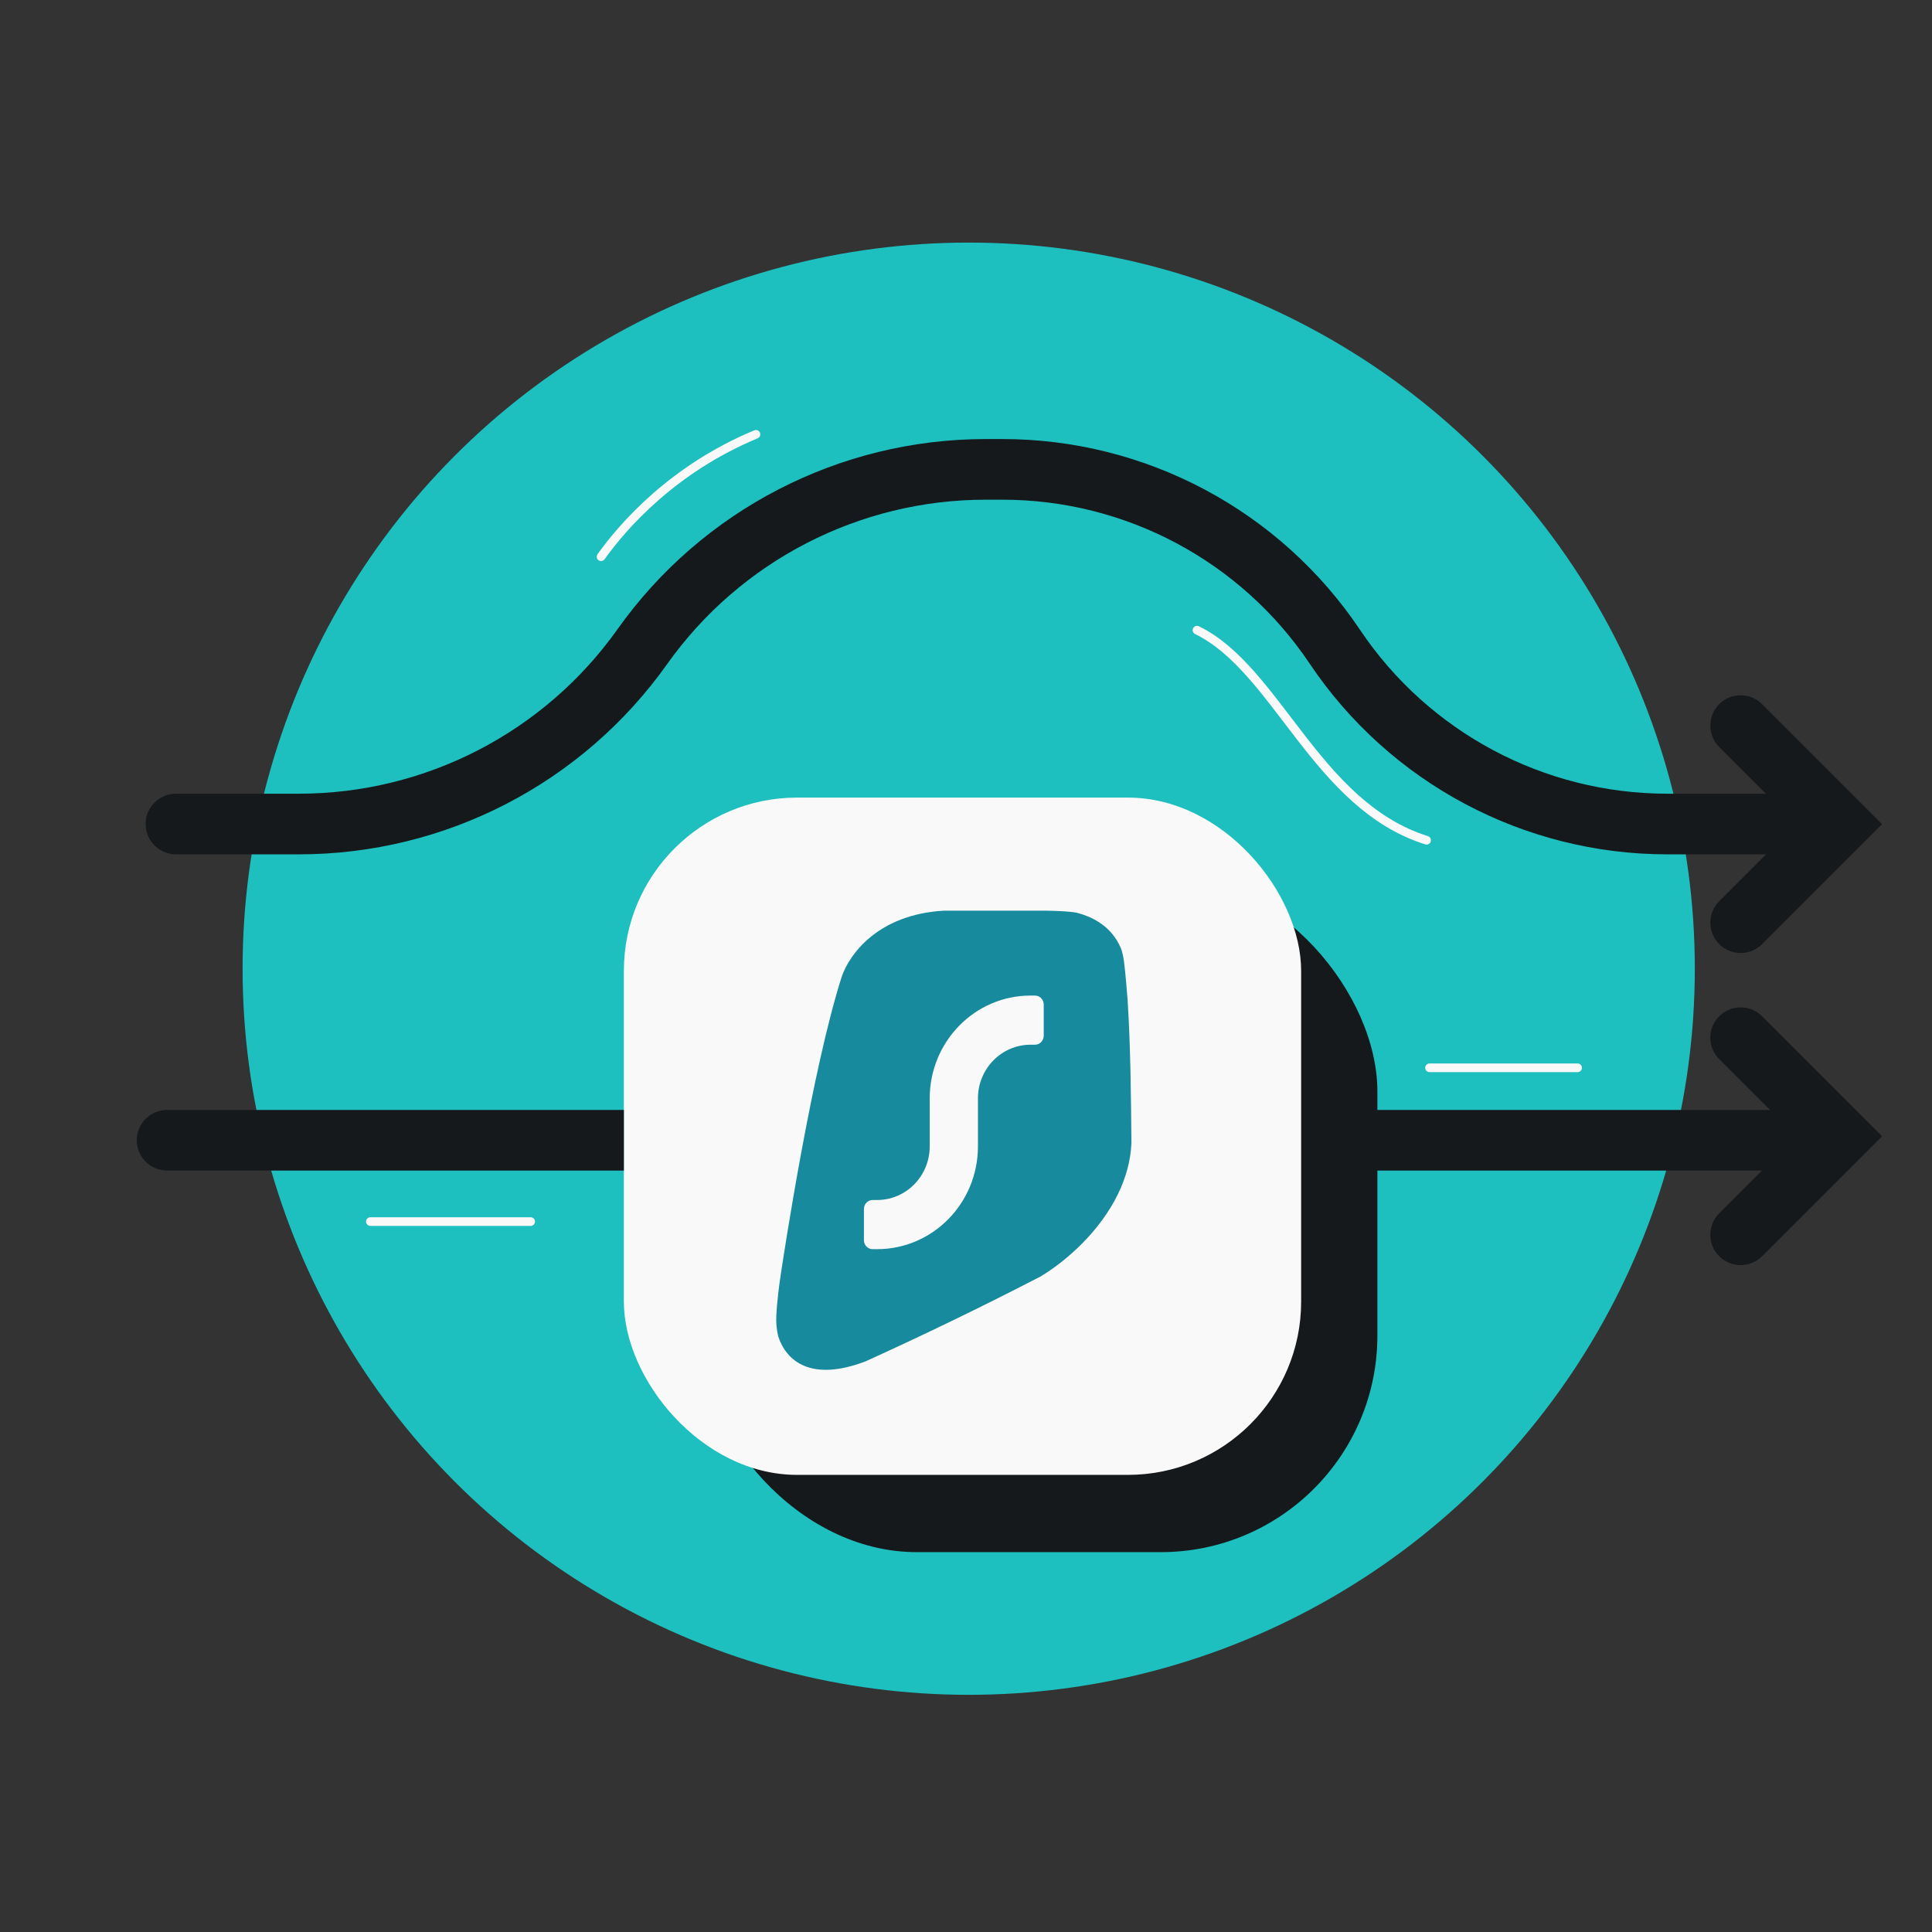 <svg width="223" height="223" viewBox="0 0 223 223" fill="none" xmlns="http://www.w3.org/2000/svg">
<rect x="0" y="0" width="223" height="223" fill="#333333" stroke="none"/>
<circle cx="111.812" cy="111.812" r="83.812" fill="#1EBFBF"/>
<path d="M204 131.612H113.969" stroke="#16191C" stroke-width="7" stroke-linecap="round"/>
<path d="M205.5 95.112L192.441 95.112C177.039 95.112 162.65 87.436 154.071 74.644V74.644C145.492 61.853 131.103 54.177 115.701 54.177L113.773 54.177C98.025 54.177 83.254 61.805 74.137 74.644V74.644C65.02 87.484 50.248 95.112 34.501 95.112L20.309 95.112" stroke="#16191C" stroke-width="7" stroke-linecap="round"/>
<rect x="80.809" y="100.979" width="78.176" height="78.176" rx="25" fill="#16191C"/>
<rect x="72.008" y="92.061" width="78.176" height="78.176" rx="20" fill="#F9F9F9"/>
<path d="M19.285 128.112C17.352 128.112 15.785 129.679 15.785 131.612C15.785 133.545 17.352 135.112 19.285 135.112L19.285 128.112ZM72.008 128.112L19.285 128.112L19.285 135.112L72.008 135.112L72.008 128.112Z" fill="#16191C"/>
<path d="M69.379 64.257C71.879 60.757 77.629 54.132 87.254 50.132" stroke="#F9F9F9" stroke-linecap="round"/>
<path d="M138.163 72.736C147.413 77.236 151.913 92.986 164.663 96.986" stroke="#F9F9F9" stroke-linecap="round"/>
<path d="M42.75 141L61.25 141" stroke="#F9F9F9" stroke-linecap="round"/>
<path d="M165.005 123.25L182.092 123.25" stroke="#F9F9F9" stroke-linecap="round"/>
<path d="M200.913 83.75L212.288 95.125L200.913 106.5" stroke="#16191C" stroke-width="7" stroke-linecap="round"/>
<path d="M200.913 119.775L212.288 131.15L200.913 142.525" stroke="#16191C" stroke-width="7" stroke-linecap="round"/>
<path d="M120.745 105.111C122.05 105.146 123.281 105.171 124.275 105.351C126.357 105.89 128.318 107.046 129.337 109.358C129.337 109.358 129.566 109.769 129.733 110.954C129.9 112.139 130.153 115.428 130.153 115.428C130.502 120.889 130.54 126.569 130.596 131.921C130.505 134.016 129.932 135.984 129.062 137.783C126.936 142.182 123.04 145.572 120.111 147.335C112.86 151.092 105.848 154.437 99.912 157.132C93.629 159.528 90.776 157.123 89.831 154.268C89.639 153.491 89.573 152.691 89.602 151.952C89.602 151.952 89.66 150.181 90.095 147.272C90.529 144.363 93.733 123.419 97.173 112.682C98.042 110.202 101.279 105.544 108.98 105.111H120.745Z" fill="#178A9E"/>
<path d="M119.46 114.912C120.019 114.912 120.472 115.374 120.472 115.943V119.554C120.472 120.124 120.019 120.586 119.46 120.586H118.954C115.599 120.586 112.879 123.357 112.879 126.776V132.321C112.879 138.873 107.667 144.184 101.238 144.184H100.731C100.172 144.184 99.719 143.722 99.719 143.153L99.719 139.542C99.719 138.972 100.172 138.51 100.731 138.51H101.238C104.592 138.51 107.312 135.739 107.312 132.321V126.776C107.312 120.223 112.524 114.912 118.954 114.912L119.46 114.912Z" fill="#F9F9F9"/>
</svg>
